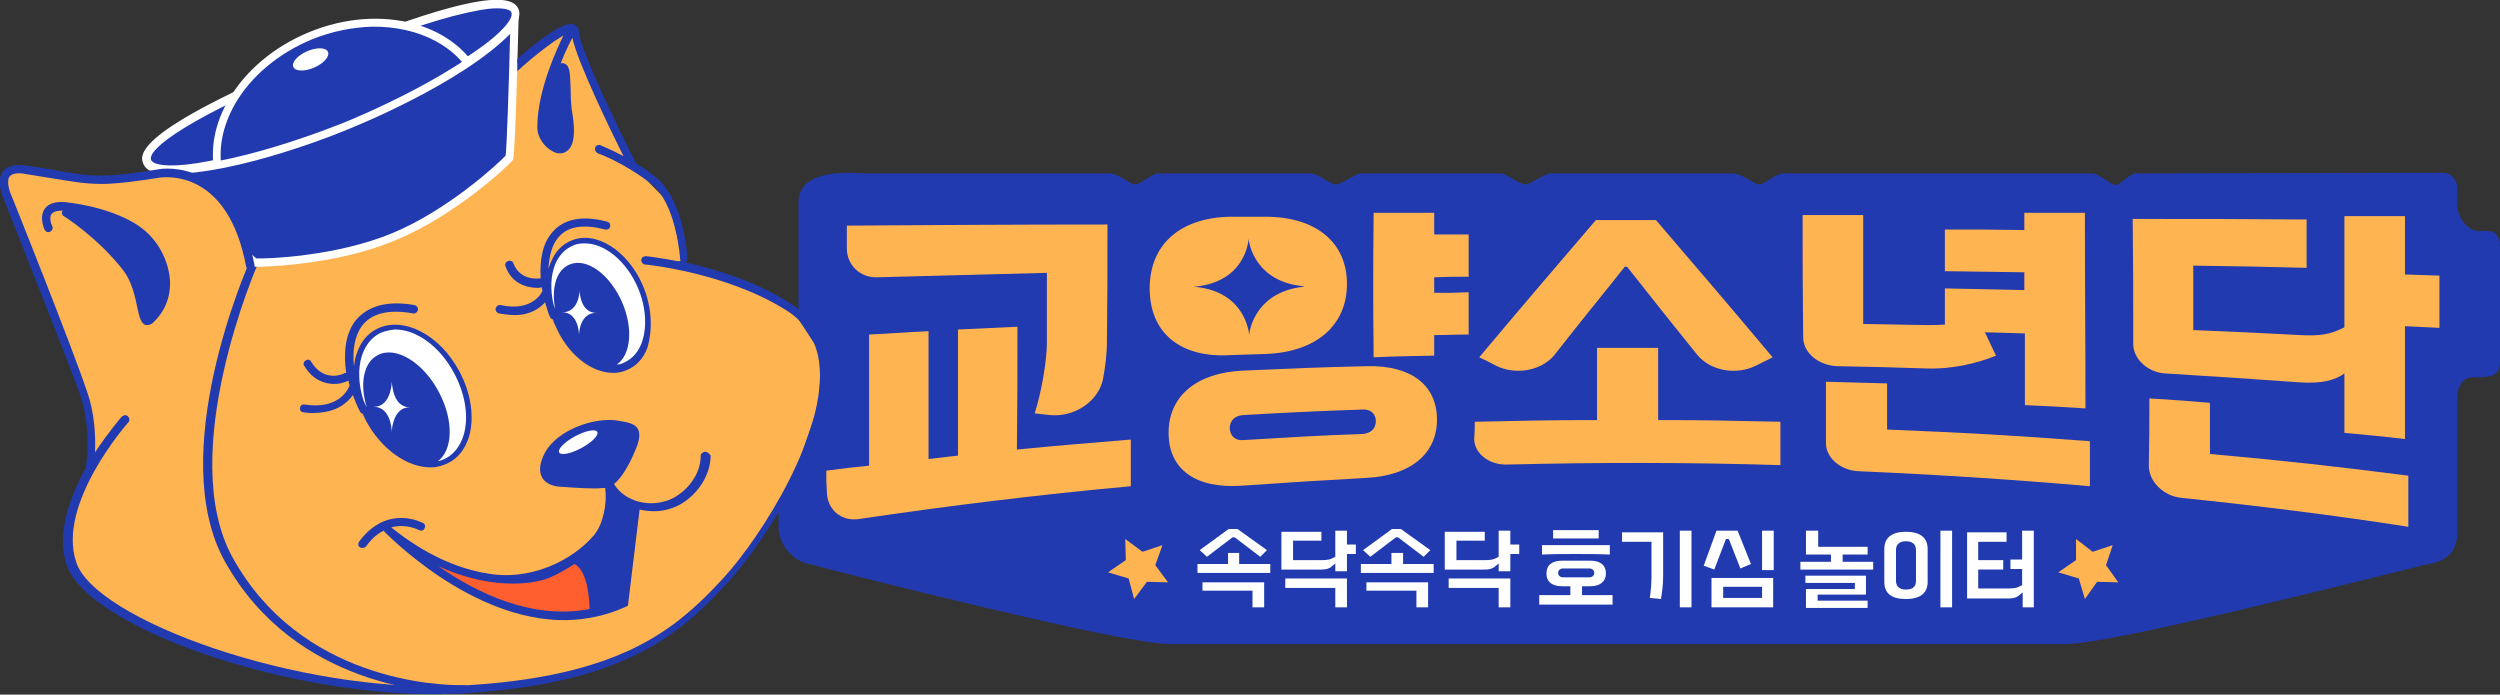 <?xml version="1.0" encoding="utf-8"?>
<!-- Generator: Adobe Illustrator 28.0.0, SVG Export Plug-In . SVG Version: 6.00 Build 0)  -->
<!DOCTYPE svg PUBLIC "-//W3C//DTD SVG 1.1//EN" "http://www.w3.org/Graphics/SVG/1.1/DTD/svg11.dtd">
<svg version="1.1" id="레이어_1" xmlns:x="http://ns.adobe.com/Extensibility/1.0/" xmlns:i="http://ns.adobe.com/AdobeIllustrator/10.0/" xmlns:graph="http://ns.adobe.com/Graphs/1.0/"
	 xmlns="http://www.w3.org/2000/svg" xmlns:xlink="http://www.w3.org/1999/xlink" x="0px" y="0px" viewBox="0 0 449.9 125"
	 style="enable-background:new 0 0 449.9 125;" xml:space="preserve">
<rect x="0" y="0" width="449.9" height="125" fill="#333333" stroke="none"/>
<style type="text/css">
	.st0{fill:#223AAF;}
	.st1{fill:#FFFFFF;}
	.st2{fill:#FFB452;}
	.st3{fill:#FF5F2E;}
</style>
<g>
	<g>
		<path class="st0" d="M449.9,44c0-0.9-0.6-2.4-2-2.4c-1.1-0.1-1.2,0-1.9,0c-2.1-0.1-3.8-2.8-3.8-4.7c0-1.5,0-2.2,0-3.2
			s-0.8-2.6-2.7-2.6s-54.1,0.1-55.2,0.1c-0.9,0-2.8,2.1-3.6,2.1c-0.8,0-3-2.1-4.3-2.1c-1.2,0-54.4,0-55.4,0c-1.4,0-3.5,2-4.4,2
			s-3.1-2-4.9-2c-1.1,0-31.5,0-32.6,0s-3.7,2-4.6,2c-0.9,0-3.5-2-4.5-2c-1.1,0-23.9,0-25,0c-1.1,0-3.5,2-4.6,2c-1,0-3.2-2-4.5-2
			c-1.4,0-26.4,0-27.5,0c-1,0-3.2,2-4.1,2c-0.9,0-3.1-2-4.7-2c0,0-43.2,0-44.2,0s-11.7-1.3-11.7,5.2c0,7.8,0,36.6,0,37.6
			c0,1,0.2,3.7-1.7,4.5c-1.2,0.6-1.9,2-1.9,3.4c0,1,0,12.3,0,13.1c0,2.4,2.1,6,5.9,6.6c8.4,2.2,56.1,14.3,64.4,14.3
			c6.6,0,44,0,63.8,0c7.3,0,12.2,0,12.2,0c24.6,0,78.6,0,85.5,0c8.3,0,56.8-12.4,64.6-14.3c1.8-0.2,5.8-1.1,5.7-5.7
			c0-2.8,0-23.8,0-24.5c0-1.1,0.6-3.5,2.8-3.5c1.4,0,0.7,0,1.5,0c2.3-0.1,3.4-0.7,3.4-2.8C449.9,63.6,449.9,44.9,449.9,44z"/>
		<g>
			<path class="st1" d="M215.1,101.2h5.5v-2h2.8v2h5.5v2.2h-13.8V101.2z M221,94.9h1.8l5.7,4.1l-1.7,1.7l-4.8-3.6h-0.2l-4.8,3.6
				l-1.8-1.7L221,94.9z M225.1,106.7h-9v-2.2h11.8v5.2h-2.8V106.7z"/>
			<path class="st0" d="M228.2,110h-3.4v-3h-9v-2.9h12.5V110z M225.4,109.3h2.1v-4.5h-11.1v1.5h9V109.3z M229.3,103.7h-14.5v-2.9h2
				l-2-1.9l6.1-4.4h2l6.1,4.4l-1.9,1.9h2.2V103.7z M215.4,103.1h13.2v-1.6H223v-2H221v2h-5.5V103.1z M223.7,100.8h2.7l-4.5-3.4
				l-4.5,3.4h2.8v-2h3.4V100.8z M215.9,99l1.3,1.2l4.6-3.5h0.4l4.6,3.5L228,99l-5.3-3.8h-1.6L215.9,99z"/>
		</g>
		<g>
			<path class="st1" d="M237.8,102.8h-7.5v-7.4h7.9v2.3H233v2.8h4.8c0.9,0,1.4-0.1,2-0.5v-4.8h2.8v2.5h1.6v2.4h-1.6v3.1h-2.8v-1
				C239.5,102.5,238.9,102.8,237.8,102.8z M230.9,103.8h11.8v5.9h-2.8v-3.5h-9V103.8z"/>
			<path class="st0" d="M243,110h-3.4v-3.5h-9v-3h9v-0.7c-0.5,0.2-1,0.3-1.8,0.3H230V95h8.6v3h-5.1v2.1h4.5c0.8,0,1.2-0.1,1.7-0.3
				v-5h3.4v2.5h1.6v3H243V110z M240.3,109.3h2.1v-5.2h-11.1v1.7h9V109.3z M240.3,102.8h2.1v-3.1h1.6V98h-1.6v-2.5h-2.1v4.7l-0.2,0.1
				c-0.7,0.4-1.2,0.5-2.2,0.5h-5.2v-3.5h5.1v-1.6h-7.2v6.8h7.2c0.9,0,1.5-0.2,1.9-0.6l0.6-0.5V102.8z"/>
		</g>
		<g>
			<path class="st1" d="M244.5,101.2h5.5v-2h2.8v2h5.5v2.2h-13.8V101.2z M250.5,94.9h1.8L258,99l-1.7,1.7l-4.8-3.6h-0.2l-4.8,3.6
				l-1.8-1.7L250.5,94.9z M254.5,106.7h-9v-2.2h11.8v5.2h-2.8V106.7z"/>
			<path class="st0" d="M257.6,110h-3.4v-3h-9v-2.9h12.5V110z M254.9,109.3h2.1v-4.5h-11.1v1.5h9V109.3z M258.7,103.7h-14.5v-2.9h2
				l-2-1.9l6.1-4.4h2l6.1,4.4l-1.9,1.9h2.2V103.7z M244.9,103.1H258v-1.6h-5.5v-2h-2.1v2h-5.5V103.1z M253.2,100.8h2.7l-4.5-3.4
				l-4.5,3.4h2.8v-2h3.4V100.8z M245.3,99l1.3,1.2l4.6-3.5h0.4l4.6,3.5l1.2-1.2l-5.3-3.8h-1.6L245.3,99z"/>
		</g>
		<g>
			<path class="st1" d="M267.3,102.8h-7.5v-7.4h7.9v2.3h-5.1v2.8h4.8c0.9,0,1.4-0.1,2-0.5v-4.8h2.8v2.5h1.6v2.4h-1.6v3.1h-2.8v-1
				C268.9,102.5,268.3,102.8,267.3,102.8z M260.3,103.8h11.8v5.9h-2.8v-3.5h-9V103.8z"/>
			<path class="st0" d="M272.5,110H269v-3.5h-9v-3h9v-0.7c-0.5,0.2-1,0.3-1.8,0.3h-7.9V95h8.6v3h-5.1v2.1h4.5c0.8,0,1.2-0.1,1.7-0.3
				v-5h3.4v2.5h1.6v3h-1.6V110z M269.7,109.3h2.1v-5.2h-11.1v1.7h9V109.3z M269.7,102.8h2.1v-3.1h1.6V98h-1.6v-2.5h-2.1v4.7
				l-0.2,0.1c-0.7,0.4-1.2,0.5-2.2,0.5h-5.2v-3.5h5.1v-1.6h-7.2v6.8h7.2c0.9,0,1.5-0.2,1.9-0.6l0.6-0.5V102.8z"/>
		</g>
		<g>
			<path class="st1" d="M276.7,106.7h5.5v-0.9h-1.2c-1.9,0-3.1-1-3.1-2.7c0-1.7,1.2-2.6,3.1-2.6h5.1c1.9,0,3.1,1,3.1,2.6
				c0,1.7-1.2,2.7-3.1,2.7H285v0.9h5.5v2.4h-13.8V106.7z M277.2,97.7c4.2,0,8.7,0,12.9,0v2.3c-4.2-0.1-8.7-0.1-12.9,0V97.7z
				 M279.2,95h8.9v2.2h-8.9V95z M281.3,103.6h4.7c0.3,0,0.5-0.2,0.5-0.5s-0.2-0.5-0.5-0.5h-4.7c-0.3,0-0.5,0.2-0.5,0.5
				S280.9,103.6,281.3,103.6z"/>
			<path class="st0" d="M290.9,109.5h-14.5v-3.1h5.5v-0.3h-0.8c-2.1,0-3.5-1.2-3.5-3c0-1.4,0.7-2.3,2-2.8c-0.8,0-1.6,0-2.4,0l-0.3,0
				v-3l0.3,0c0.6,0,1.1,0,1.7,0v-2.7h9.5v2.7c0.6,0,1.1,0,1.7,0l0.3,0v3l-0.3,0c-0.8,0-1.6,0-2.4,0c1.2,0.4,2,1.4,2,2.8
				c0,1.9-1.3,3-3.5,3h-0.8v0.3h5.5V109.5z M277,108.8h13.2v-1.7h-5.5v-1.6h1.5c1.8,0,2.8-0.9,2.8-2.3c0-1.5-1-2.3-2.8-2.3h-5.1
				c-1.8,0-2.8,0.8-2.8,2.3c0,1.5,1,2.3,2.8,2.3h1.5v1.6H277V108.8z M283.6,99.7c2.1,0,4.1,0,6.1,0.1v-1.7c-4,0-8.2,0-12.2,0v1.7
				C279.5,99.7,281.6,99.7,283.6,99.7z M279.5,96.9h8.2v-1.5h-8.2V96.9z M286,103.9h-4.7c-0.5,0-0.9-0.3-0.9-0.8
				c0-0.5,0.4-0.8,0.9-0.8h4.7c0.5,0,0.9,0.3,0.9,0.8C286.9,103.6,286.5,103.9,286,103.9z M281.3,103c-0.2,0-0.2,0.1-0.2,0.1
				c0,0.1,0,0.1,0.2,0.1h4.7c0.2,0,0.2-0.1,0.2-0.1c0-0.1,0-0.1-0.2-0.1H281.3z"/>
		</g>
		<g>
			<path class="st1" d="M296.9,103.8v-6h-5.3v-2.3h8.1v8.2c0,1.5-0.2,3.3-0.4,4.5l-2.6-0.3C296.7,106.6,296.9,104.9,296.9,103.8z
				 M302,95.2h2.8v14.5H302V95.2z"/>
			<path class="st0" d="M305.1,110h-3.4V94.8h3.4V110z M302.3,109.3h2.1V95.5h-2.1V109.3z M299.5,108.5l-3.3-0.4l0-0.3
				c0.2-1.3,0.3-3,0.3-4v-5.6h-5.3v-3h8.7v8.5c0,1.4-0.2,3.2-0.5,4.5L299.5,108.5z M296.9,107.6l2,0.2c0.2-1.1,0.4-2.6,0.4-4.1v-7.9
				h-7.4v1.7h5.3v6.3C297.2,104.8,297.1,106.3,296.9,107.6z"/>
		</g>
		<g>
			<path class="st1" d="M308.8,95.3h4.2l2.6,6.5l-2.6,1l-2.1-5.5h-0.1l-2.1,5.6l-2.6-1L308.8,95.3z M307.7,103.6h11.8v6h-11.8V103.6
				z M316.7,107.3V106h-6.3v1.3H316.7z M316.7,95.2h2.8v7.8h-2.8V95.2z"/>
			<path class="st0" d="M319.8,110h-12.5v-6.7h1.2l-2.8-1.1l2.8-7.2h4.7l2.9,7.1l-3.2,1.2l-2-5l-1.9,5h7.3v-8.5h3.4V110z M308,109.3
				h11.1V104H308V109.3z M317.1,102.6h2.1v-7.1h-2.1V102.6z M306.6,101.8l1.9,0.7l2.1-5.5h0.5l0.1,0.2l2,5.1l1.9-0.8l-2.4-6h-3.8
				L306.6,101.8z M317.1,107.6h-7v-2h7V107.6z M310.8,106.9h5.6v-0.6h-5.6V106.9z"/>
		</g>
		<g>
			<path class="st1" d="M323.6,100.8h5.5v-0.6h-4.5v-5h2.8v2.9h8.9v2.1h-4.5v0.6h5.5v2.1h-13.8V100.8z M324.7,105.6h8.7v-0.4h-8.9
				v-1.9h11.6v4h-8.7v0.4h9v1.9h-11.8V105.6z"/>
			<path class="st0" d="M336.8,110.1h-12.5v-4.5h-0.2v-2.4h-0.9v-2.8h1.1v-5.6h3.4v2.9h8.9v2.6h1.1v2.8h-1.3v4.3h0.3V110.1z
				 M325,109.4h11.1v-1.3h-9V107h8.7v-3.4h-10.9v1.3h8.9v1.1H325V109.4z M323.9,102.5h13.2v-1.4h-5.5v-1.3h4.5v-1.4h-8.9v-2.9H325
				v4.3h4.5v1.3h-5.5V102.5z"/>
		</g>
		<g>
			<path class="st1" d="M338.7,98.9c0-2.3,1.5-3.5,4.3-3.5c2.8,0,4.2,1.2,4.2,3.5v5.9c0,2.3-1.5,3.5-4.2,3.5c-2.8,0-4.3-1.2-4.3-3.5
				V98.9z M343,105.8c1,0,1.5-0.4,1.5-1.2V99c0-0.9-0.5-1.2-1.5-1.2c-1,0-1.5,0.4-1.5,1.2v5.5C341.5,105.4,342,105.8,343,105.8z
				 M348.9,95.2h2.8v14.5h-2.8V95.2z"/>
			<path class="st0" d="M352,110h-3.4V94.8h3.4V110z M349.2,109.3h2.1V95.5h-2.1V109.3z M343,108.5c-3,0-4.6-1.4-4.6-3.8v-5.9
				c0-2.5,1.6-3.8,4.6-3.8c3,0,4.6,1.4,4.6,3.8v5.9C347.6,107.2,346,108.5,343,108.5z M343,95.7c-2.6,0-3.9,1.1-3.9,3.1v5.9
				c0,2.1,1.3,3.1,3.9,3.1c2.6,0,3.9-1.1,3.9-3.1v-5.9C346.9,96.8,345.6,95.7,343,95.7z M343,106.1c-1.5,0-1.8-0.9-1.8-1.6V99
				c0-0.7,0.3-1.6,1.8-1.6c1.5,0,1.8,0.9,1.8,1.6v5.5C344.8,105.3,344.5,106.1,343,106.1z M343,98.1c-1,0-1.2,0.4-1.2,0.9v5.5
				c0,0.5,0.1,0.9,1.2,0.9c1,0,1.1-0.4,1.1-0.9V99C344.1,98.5,344,98.1,343,98.1z"/>
		</g>
		<g>
			<path class="st1" d="M361.5,108.1h-7.8V95.5h7.9v2.4h-5.1v2.7h4.5v2.4h-4.5v2.7h5.1c0.9,0,1.4-0.1,2-0.5v-2.4h-2.1v-2.4h2.1v-5.2
				h2.8v14.5h-2.8v-2.2C363.2,107.8,362.6,108.1,361.5,108.1z"/>
			<path class="st0" d="M366.7,110h-3.4v-1.9c-0.5,0.2-1,0.3-1.8,0.3h-8.2V95.2h8.6v3.1h-5.1v2h4.4V100h2.1v-5.2h3.4V110z
				 M363.9,109.3h2.1V95.5h-2.1v5.2h-2.1v1.7h2.1v2.9l-0.2,0.1c-0.7,0.4-1.2,0.5-2.2,0.5h-5.5v-3.4h4.5v-1.7h-4.5v-3.3h5.1v-1.7H354
				v11.9h7.5c0.9,0,1.5-0.2,1.9-0.6l0.6-0.5V109.3z M356.8,105.3h4.8c0.8,0,1.2-0.1,1.7-0.3v-1.8h-2v0.2h-4.5V105.3z"/>
		</g>
		<path class="st2" d="M148.7,84.7c3.1-0.4,4.6-0.6,7.7-0.9c0-9.4,0-14.2,0-23.6c4.3-0.2,6.4-0.4,10.7-0.6c0,9.2,0,13.8,0,23
			c2.1-0.2,3.2-0.4,5.3-0.6c0-9.1,0-13.6,0-22.7c4.3-0.2,6.4-0.3,10.7-0.5c0,8.8,0,13.3-0.1,22.1c8.2-0.8,12.3-1.1,20.5-1.8
			c0,3.4,0,5.1,0,8.4c-16.4,1.5-32.7,3.5-48.9,5.9c-3.2,0.5-5.8-1.7-5.8-5C148.7,86.9,148.7,86.2,148.7,84.7z M188.4,61.7
			c0-5,0-7.6,0-12.6c-12.2,0.3-18.3,0.5-30.6,0.8c-3,0.1-5.4-2.2-5.4-5.2c0-1.6,0-2.5,0-4.1c15.6-0.1,31.3-0.2,46.9-0.2
			c0,8.6,0,12.9-0.1,21.4c0,1.9-0.3,4.2-0.7,6.4c-0.8,4-5.1,6.9-9.5,6.5c-1.1-0.1-1.7-0.2-2.8-0.3C187.4,70.7,188.4,64.9,188.4,61.7
			z"/>
		<path class="st2" d="M206.9,51.9c0-8,5.6-12.8,14.7-12.9c2.5,0,3.7,0,6.1,0c9.1,0,14.7,4.6,14.7,12.1c0,7.5-5.6,12.3-14.7,12.6
			c-2.5,0.1-3.7,0.1-6.1,0.2C212.4,64.5,206.9,59.9,206.9,51.9z M223.6,66.7c9-0.4,13.5-0.6,22.4-0.8c7.9-0.2,12.6,3.4,12.6,9.6
			c0,6.2-4.8,10.1-12.7,10.5c-9,0.5-13.5,0.8-22.4,1.4c-8.3,0.6-13.2-2.9-13.2-9.5C210.3,71.3,215.3,67.1,223.6,66.7z M223.7,79.2
			c8.6-0.5,12.9-0.8,21.5-1.1c1.5-0.1,2.4-1,2.4-2.3c0-1.3-0.9-2.2-2.4-2.1c-8.6,0.3-12.9,0.5-21.5,1c-1.5,0.1-2.4,1-2.4,2.4
			C221.4,78.5,222.3,79.3,223.7,79.2z M247.2,38.3c4.4,0,6.6,0,10.9,0c0,1.6,0,2.3,0,3.9c2.5,0,3.7,0,6.2,0c0,3,0,4.5,0,7.6
			c-2.5,0-3.7,0-6.2,0.1c0,1.1,0,1.7,0,2.8c2.5,0,3.7,0,6.2-0.1c0,3,0,4.5,0,7.6c-2.5,0-3.7,0.1-6.2,0.1c0,1.5,0,2.2,0,3.7
			c-4.4,0.1-6.6,0.1-10.9,0.3C247.1,53.9,247.1,48.7,247.2,38.3z"/>
		<path class="st2" d="M265.4,75.9c8.8-0.2,13.2-0.3,22-0.3c0-5.2,0-7.8,0-13c4.4,0,6.6,0,11,0c0,5.2,0,7.8,0,13
			c8.8,0,13.2,0.1,22,0.3c0,3.1,0,4.7,0,7.8c-16.4-0.5-32.8-0.5-49.2-0.1c-3.2,0.1-5.9-2-5.9-4.6C265.4,77.7,265.4,77.1,265.4,75.9z
			 M266.2,64.3c8.4-10,12.6-14.9,21-24.7c4.3,0,6.5,0,10.8,0c8.4,9.8,12.6,14.7,21,24.7c-1.2,0.6-1.8,0.9-3,1.5
			c-3.6,1.8-8.3,0.9-10.6-2c-5.1-6.3-7.6-9.5-12.6-15.8c-0.1,0-0.2,0-0.4,0c-5,6.3-7.6,9.4-12.6,15.8c-2.3,2.9-7,3.8-10.6,2
			C268.1,65.2,267.5,64.9,266.2,64.3z"/>
		<path class="st2" d="M324.4,38.7c4.4,0,6.6,0,10.9,0c0,7.8,0,11.8,0,19.6c4.5,0.1,6.8,0.1,11.3,0.2c1.2,0,2.4,0,3.4-0.1
			c0-2.6,0-3.9,0-6.5c5.7,0.1,8.6,0.2,14.3,0.3c0-1.3,0-1.9,0-3.2c-5.7-0.1-8.6-0.1-14.3-0.2c0-3,0-4.5,0-7.5c5.7,0,8.6,0,14.3,0.1
			c0-1.3,0-1.9,0-3.1c4.4,0,6.6,0,10.9,0c0,14.1,0.1,21.1,0.1,35.2c-4.4-0.3-6.6-0.4-10.9-0.6c0-5.2,0-7.8,0-12.9
			c-2.9-0.1-4.3-0.1-7.2-0.2c0.8,1.7,1.2,2.5,2,4.2c-3.4,1.4-8,2.5-12.8,2.3c-6.3-0.2-9.4-0.3-15.7-0.4c-3.4-0.1-6.2-2.4-6.2-5.2
			C324.4,51.9,324.4,47.5,324.4,38.7z M328.6,68.7c4.4,0.1,6.6,0.2,11,0.3c0,3.3,0,5,0,8.3c14.6,0.6,21.9,1,36.5,2.1
			c0,3.2,0,4.9,0,8.1c-13.8-1.2-27.7-2.1-41.6-2.7c-3.2-0.1-5.9-2.4-5.9-5C328.6,75.3,328.6,73.1,328.6,68.7z"/>
		<path class="st2" d="M413.7,68.8c-9.6-0.7-14.5-1-24.1-1.6c-3.1-0.2-5.7-2.6-5.7-5.3c0-9,0-13.5-0.1-22.5c12.5,0,18.8,0,31.3,0.1
			c0,3.5,0,5.2,0,8.7c-8.2-0.2-12.2-0.3-20.4-0.4c0,4.6,0,6.9,0,11.6c7.7,0.3,11.5,0.5,19.2,0.9c3.5,0.2,5.5-0.1,8-1.4
			c0-8,0-12,0-20c4.4,0,6.6,0,10.9,0c0,4.2,0,6.3,0,10.5c2.5,0.1,3.7,0.1,6.2,0.2c0,3.7,0,5.6,0,9.4c-2.5-0.1-3.7-0.2-6.2-0.3
			c0,8.1,0,12.2,0,20.3c-4.4-0.5-6.5-0.7-10.9-1.1c0-4.3,0-6.4,0-10.7C420.3,68.4,417.8,69.1,413.7,68.8z M386.8,71.7
			c4.4,0.3,6.6,0.4,10.9,0.8c0,3.7,0,5.5,0,9.2c14.3,1.3,21.5,2.1,35.7,3.9c0,3.7,0,5.5,0,9.2c-13.5-2.1-27.2-3.8-40.8-5.2
			c-3.2-0.3-5.9-2.9-5.9-5.8C386.8,78.9,386.8,76.5,386.8,71.7z"/>
		<path class="st0" d="M234.6,51.5L234.6,51.5c0,0-0.1,0-0.1,0c-8.3-0.8-9.7-7.2-9.8-8.6l0-0.3c0,0,0,0.1,0,0.2c0-0.1,0-0.2,0-0.2
			l0,0.3c0,0,0,0,0,0c0,0,0,0,0,0v-0.3c0,0,0,0.1,0,0.2c0-0.1,0-0.2,0-0.2v0.3c0,0.2,0,0.4-0.1,0.8c-0.4,2.2-2.2,7.3-9.8,7.9h0
			c0,0,0.1,0,0.1,0c0,0-0.1,0-0.1,0h0c7.6,0.6,9.4,5.7,9.9,7.9c0,0.3,0.1,0.6,0.1,0.8l0,0.3c0,0,0-0.1,0-0.2c0,0.1,0,0.2,0,0.2
			l0-0.3c0,0,0,0,0,0c0,0,0,0,0,0v0.3c0,0,0-0.1,0-0.2c0,0.1,0,0.2,0,0.2v-0.3c0.1-1.4,1.5-7.8,9.8-8.7
			C234.6,51.5,234.6,51.5,234.6,51.5L234.6,51.5C234.6,51.5,234.6,51.5,234.6,51.5C234.6,51.5,234.6,51.5,234.6,51.5z"/>
		<polygon class="st2" points="202.5,97 205.6,99.3 209.2,98.1 207.9,101.7 210.2,104.8 206.4,104.7 204.1,107.8 203.1,104.1 
			199.4,103 202.6,100.8 		"/>
		<polygon class="st2" points="373.6,97 376.6,99.3 380.2,98.1 379,101.7 381.2,104.8 377.4,104.7 375.2,107.8 374.1,104.1 
			370.4,103 373.6,100.8 		"/>
	</g>
	<g>
		<path class="st2" d="M119.2,114.2l10.2-8.6l6.1-7.5l7.4-12.5l4.4-12.7l0.6-9l-4.7-7.2l-8.9-5.3L123.8,48l-3-0.7l2.1-0.4l-2.4-10.3
			l-6-6.1l-5.8-9.9l-4.3-9.8l-1.5-5l-3.5,0.4l-2.7,1.9l-4.5,4.1l-3,2.5L78.3,30.6L60,39.4l-10.4,3.3L33.1,31.4c0,0-4.5-0.1-8.7,0.5
			c-4.2,0.5-10,0-15.9-0.9c-6-0.8-9.4-1.9-7.2,5.1c2.2,6.7,10.6,26.6,10.6,26.6l3.9,10.5l0.6,7.7l-0.9,4.3l-3.2,7.9l-0.1,7.9
			l2.9,4.6l8.7,5.9l20.2,7.7l20.2,4l10.5,0.7c0,0,13.8,0.5,25.8-2.1C110.7,119.5,119.5,114.1,119.2,114.2z"/>
		<ellipse transform="matrix(0.879 -0.477 0.477 0.879 -25.004 44.087)" class="st1" cx="74.2" cy="71.2" rx="9" ry="13.2"/>
		<path class="st0" d="M82.7,66.9c-3.5-6.7-10.2-10.1-14.9-7.7c-1.8,0.9-3,2.5-3.7,4.7c-0.2,0.6-0.3,1.3-0.4,2
			c-0.3-2.7,0.1-5.4,1.4-7.2c1.7-2.3,4.8-3.1,9.2-2.3c0.4,0.1,0.8-0.2,0.9-0.6c0.1-0.4-0.2-0.8-0.6-0.9c-6.2-1.1-9.2,1-10.7,2.9
			c-1.8,2.4-2.1,5.9-1.6,9.3c-0.1,0-0.3,0-0.4,0.1c-0.1,0.1-3.6,1.7-5.9-2.1c-0.2-0.4-0.7-0.5-1-0.2c-0.4,0.2-0.5,0.7-0.2,1
			c1.5,2.5,3.6,3.2,5.4,3.2c1,0,1.9-0.3,2.5-0.6c0,0,0,0,0,0c0.1,0.3,0.1,0.5,0.2,0.8c0,0,0,0,0,0.1c-0.1,0.2-1.5,4.4-8.1,3.4
			c-0.4-0.1-0.8,0.2-0.8,0.6c-0.1,0.4,0.2,0.8,0.6,0.8c0.8,0.1,1.6,0.2,2.2,0.1c3.8-0.1,5.7-1.8,6.7-3.2c0.4,1,0.8,2.1,1.3,3
			c0.1,0.2,0.3,0.3,0.5,0.4c0.2,0.4,0.3,0.7,0.5,1.1c2.8,5.3,7.6,8.6,11.8,8.5c1.1,0,2.1-0.3,3.1-0.8c1.8-0.9,3-2.5,3.7-4.7
			C85.4,75.2,84.8,70.8,82.7,66.9z M83.4,78.4c-0.6,1.9-1.7,3.3-3.2,4.1c-0.4,0.2-0.9,0.4-1.4,0.5c2.7-2,2.9-7.3,0.2-12.4
			c-2.8-5.4-7.8-8.4-11-6.7c-2.6,1.3-3.3,5.2-2,9.4c-0.2-0.4-0.4-0.8-0.6-1.3c-0.9-2.8-1-5.6-0.3-7.9c0.6-1.9,1.7-3.3,3.2-4.1
			c0.8-0.4,1.8-0.6,2.7-0.7c3.8-0.1,8.2,3,10.8,8C83.8,71.1,84.4,75.2,83.4,78.4z"/>
		<ellipse transform="matrix(0.915 -0.402 0.402 0.915 -12.937 47.955)" class="st1" cx="107.7" cy="54.8" rx="8.2" ry="12"/>
		<path class="st0" d="M115.7,51.4c-2.7-6.3-8.5-10-12.9-8.1c-1.7,0.7-3,2.1-3.7,4c-0.2,0.4-0.3,0.8-0.4,1.1
			c0.1-2.2,0.6-4.3,1.8-5.7c1.7-2,4.5-2.4,8.4-1.4c0.4,0.1,0.8-0.1,0.9-0.5c0.1-0.4-0.1-0.8-0.5-0.9c-5.6-1.5-8.5,0.2-9.9,1.9
			c-1.8,2-2.3,5.1-2.1,8.3c-0.1,0-0.1,0-0.2,0c-0.1,0-3.5,0.5-4.7-2.7c-0.1-0.4-0.6-0.6-1-0.4c-0.4,0.1-0.6,0.6-0.4,1
			c1.1,3.1,3.9,3.8,5.7,3.8c0.3,0,0.5,0,0.7-0.1c0,0,0.1,0,0.1,0c0,0.2,0.1,0.4,0.1,0.6c0,0,0,0,0,0.1c0,0-1.6,3.8-7.5,2.5
			c-0.4-0.1-0.8,0.2-0.9,0.6c-0.1,0.4,0.2,0.8,0.6,0.9c1.1,0.2,2,0.3,2.9,0.3c2.8,0,4.5-1.3,5.4-2.3c0.3,0.9,0.5,1.9,0.9,2.7
			c0.1,0.2,0.3,0.3,0.5,0.4c0.1,0.3,0.2,0.7,0.4,1c2.2,5.3,6.6,8.7,10.6,8.6c0.8,0,1.6-0.2,2.3-0.5c1.7-0.7,3-2.1,3.7-4
			C117.5,59.2,117.3,55.2,115.7,51.4z M115.4,61.9c-0.7,1.7-1.8,2.8-3.2,3.4c-0.4,0.2-0.8,0.3-1.2,0.3c2.5-1.7,3-6.4,1-11.1
			c-2.2-5.1-6.4-8.2-9.5-6.9c-2.4,1-3.3,4.2-2.6,8c-0.1-0.3-0.2-0.6-0.3-0.9c-0.6-2.6-0.5-5.1,0.3-7.1c0.7-1.7,1.8-2.8,3.2-3.4
			c0.6-0.3,1.3-0.4,2-0.4c3.6-0.1,7.6,3.1,9.7,8C116.3,55.3,116.5,59.1,115.4,61.9z"/>
		<path class="st0" d="M101,86.6c0,0-4.7,0.1-2.1-4.7c2-3.7,8.4-5.8,12.1-5.2c2.8,0.4,3.8,0.6,2.3,4c-1.3,3.1-2.8,5.4-4.1,5.9
			C108,87.2,101,86.6,101,86.6z"/>
		<g>
			<path class="st0" d="M26.5,58.5c-0.1,0-0.2,0-0.3,0c-0.8-0.3-1.1-1.3-1.5-3.2c-0.4-2-1-4.6-2.4-6.5c-4.6-6-10.8-9.9-10.8-9.9
				c-0.4-0.2-0.5-0.7-0.2-1l0,0c-0.8,0-1.6,0.1-2,0.6c-0.5,0.6-0.1,1.8,0.1,2.2c0.2,0.4,0,0.8-0.4,1c-0.4,0.2-0.8,0-1-0.4
				C7.9,41,7,39,8.1,37.5c0.7-0.9,2-1.3,3.8-1.1c5.4,0.6,10.8,2.4,13.8,4.8c2.8,2.2,4.7,5.8,4.9,9.4c0.1,3-1,5.6-3.2,7.6
				C27.1,58.4,26.8,58.5,26.5,58.5z"/>
		</g>
		<path class="st3" d="M97.5,103.8c-5,1-15.8,1.4-28.1-8.8c0,0,21.7,23.2,42.7,13.5l1.9-15.7l-3.2-2.7l0,0c-1.1,4.2-1.8,6-7.2,10.6
			C103.6,100.6,99.2,103.5,97.5,103.8z"/>
		<g>
			<path class="st0" d="M83.5,124.8C83.5,124.8,83.5,124.8,83.5,124.8c-5,0-30.3-1-43-23.7c-10.8-19.3,3.9-53,4.6-54.4
				c0.2-0.4,0.6-0.5,1-0.4c0.4,0.2,0.5,0.6,0.4,1c-0.2,0.3-15,34.4-4.6,53.1c12.2,22,36.8,23,41.6,22.9c0.4,0,0.8,0.3,0.8,0.7
				C84.3,124.5,84,124.8,83.5,124.8z"/>
		</g>
		<path class="st0" d="M126.9,81.3c-0.3,0-0.8,0.3-0.8,0.7c0,3.5-2.5,6.3-4.9,7.6c-2.1,1.1-4.8,1.3-7.1,0.4
			c-1.6-0.6-2.8-1.6-3.6-2.9c1.5-1.2,2.9-3.8,3.8-6c0.7-1.6,1-2.9,0.5-3.9c-0.6-1-1.8-1.2-3.6-1.5c-4.3-0.7-10.9,1.7-13.1,5.7
			c-1,1.9-1.2,3.4-0.5,4.6c0.9,1.5,3,1.6,3.4,1.6c1.2,0.1,4,0.3,6.2,0.3c0.7,0,1.3-0.1,1.7-0.1c0.4,2.9-0.4,6.6-2,8.5
			c-3.8,4.5-11.6,8.5-19.7,6.8c0,0-0.1,0-0.1,0c-4.8-0.9-10.5-3.2-16.7-8.2c2.7-0.7,4.8,0.4,5,0.5c0.4,0.2,0.8,0.1,1-0.3
			c0.2-0.4,0.1-0.8-0.3-1c-0.1,0-6.4-3.5-11.5,3.4c-0.2,0.3-0.2,0.8,0.2,1c0.1,0.1,0.3,0.1,0.5,0.1c0.2,0,0.4-0.1,0.6-0.3
			c1-1.4,2-2.2,3.1-2.8c0.5,0.5,15.8,16.4,33,16.1c3.5-0.1,7.1-0.8,10.6-2.4l0.4-0.2l2.1-17.3c0.9,0.2,1.7,0.3,2.6,0.3
			c1.6,0,3.1-0.4,4.5-1.1c2.8-1.5,5.6-4.8,5.7-8.9C127.6,81.6,127.3,81.3,126.9,81.3z M106.1,109.6c-10.3,2-20.3-2.9-27.2-7.7
			c8.1,3.7,14.9,3.5,18.7,2.5c2-0.5,4.5-2.1,5.8-2.9C103.4,101.6,105.9,102.2,106.1,109.6L106.1,109.6z"/>
		<path class="st1" d="M70.5,68.7l0-0.1C70.5,68.6,70.5,68.6,70.5,68.7c0-0.1,0-0.1,0-0.1L70.5,68.7c0,0.8-0.4,4.6-3.3,4.5l0,0
			c3,0,3.3,3.8,3.3,4.6l0,0.1c0,0,0,0,0-0.1c0,0.1,0,0.1,0,0.1l0-0.1c0-0.8,0.4-4.6,3.3-4.5l0,0C70.8,73.3,70.6,69.5,70.5,68.7z"/>
		<path class="st1" d="M104.3,52.2l0-0.1C104.3,52.1,104.3,52.1,104.3,52.2c0-0.1,0-0.1,0-0.1L104.3,52.2c0,0.7-0.3,4-3.1,4l0,0
			c2.7,0,3,3.4,3,4.1l0,0.1c0,0,0,0,0-0.1c0,0,0,0.1,0,0.1l0-0.1c0-0.7,0.3-4,3.1-4l0,0C104.6,56.3,104.3,52.9,104.3,52.2z"/>
		<ellipse transform="matrix(0.88 -0.474 0.474 0.88 -25.284 58.87)" class="st1" cx="104.1" cy="79.6" rx="3.9" ry="1.2"/>
		<path class="st0" d="M92.7,2c0.3,0.7,0,1.6-0.7,2.6C88.8,9,77.1,16,62.3,22.1c-15.5,6.4-29.4,9.6-34.2,8.3
			c-0.9-0.2-1.4-0.6-1.6-1.2C25,25.5,38.9,18.2,57.2,10.7S91.3-1.6,92.7,2z"/>
		<path class="st1" d="M31.2,31.4c-1.3,0-2.4-0.1-3.3-0.3c-1.1-0.3-1.8-0.9-2.1-1.6C25.2,28,23.5,23.8,56.9,10
			c9.8-4,18.1-7,24.1-8.6c7.5-2,11.4-1.9,12.3,0.2c0.4,0.9,0.1,2.1-0.8,3.3c-3.3,4.6-15.4,11.8-30,17.8C49.8,28,37.8,31.3,31.2,31.4
			z M89.4,1.5c-1.6,0-4,0.4-7.9,1.4c-6,1.6-14.2,4.5-24,8.5c-23.7,9.7-31.1,15.5-30.3,17.4c0.2,0.4,0.7,0.6,1.1,0.7
			c4.7,1.3,18.8-2.1,33.7-8.2C76.2,15.6,88.2,8.5,91.4,4.1C92,3.3,92.2,2.6,92,2.2l0,0C92,2,91.5,1.5,89.4,1.5z"/>
		
			<ellipse transform="matrix(0.925 -0.38 0.38 0.925 -4.461 25.811)" class="st0" cx="63.2" cy="24.2" rx="24.9" ry="19.2"/>
		<path class="st1" d="M59.4,45.1c-9,0.2-16.9-3.9-19.9-11.1c-2-5-1.5-10.6,1.6-16c3.1-5.3,8.2-9.6,14.5-12.2
			c13.1-5.4,27.1-1.5,31.3,8.7l0,0c4.2,10.2-3.1,22.8-16.1,28.2C67,44.2,63.1,45,59.4,45.1z M67,4.8c-3.5,0.1-7.2,0.8-10.9,2.3
			c-6,2.5-10.9,6.6-13.8,11.6c-2.8,4.9-3.4,10.2-1.5,14.7c3.9,9.4,17,13,29.3,7.9C82.5,36.2,89.4,24.5,85.5,15
			C82.8,8.4,75.4,4.7,67,4.8z"/>
		<path class="st0" d="M62.6,22.6c0,0-21.8,9.2-34.3,8c0,0,17,16.6,17.6,16.7s13.9-0.1,24.9-4.6s20.6-13.8,20.9-14.3
			c0.3-0.5,0.9-24.2,0.9-24.2C84.6,13.8,62.6,22.6,62.6,22.6z"/>
		<path class="st1" d="M46.9,48c-0.7,0-1.1,0-1.2,0c-0.3,0-0.8-0.1-18-16.9l-1.5-1.5l2.1,0.2c12.1,1.2,33.7-7.8,34-7.9l0,0
			c0.2-0.1,21.9-8.8,29.7-18.2l1.4-1.6l-0.1,2.1c-0.6,24-0.9,24.4-1,24.6c-0.4,0.6-10.2,10-21.3,14.5C61.7,47.2,50.5,47.9,46.9,48z
			 M46.1,46.5c1.7,0.1,14.2-0.3,24.4-4.5C80.7,37.8,89.8,29.3,91,28c0.2-1.6,0.6-13.2,0.8-21.9c-8.9,9-28,16.7-29,17.1
			c-0.9,0.4-20,8.3-32.6,8.1C36.5,37.5,44.9,45.5,46.1,46.5z"/>
		<ellipse transform="matrix(0.917 -0.399 0.399 0.917 0.375 23.185)" class="st1" cx="55.9" cy="10.7" rx="3.4" ry="1.6"/>
		<path class="st2" d="M26.5,31.6c0,0,7.1-3.2,13.3,4.3s4.6,11.4,4,12.6c-0.6,1.3-6.8-1.4-6.8-1.4L26.5,31.6z"/>
		<path class="st0" d="M93.1,12.8c3.3-3,6.5-5.4,8.3-6.4c-0.9,1.8-4.7,9.7-4.7,16.4c-0.1,1.8,1.3,3.7,2.7,4.4
			c0.5,0.3,0.9,0.4,1.4,0.4c0.4,0,0.8-0.1,1.2-0.4c1.3-0.9,1.6-3.2,1-6.8c-0.2-1.1-0.3-2.6-0.3-4.1c-0.1-2.9-0.1-4.4-1-4.8
			c-0.2-0.1-0.4-0.2-0.8-0.1c1-2.6,2-4.4,2.1-4.6c0.9,4.3,6.8,16.5,9.2,21.3c-2.4-1.3-4.1-1.9-4.2-2c-0.4-0.1-0.8,0.1-0.9,0.5
			c-0.1,0.4,0.1,0.8,0.5,1c0,0,4.4,1.5,9.5,5.4c4.7,3.6,5.3,13.6,5.3,13.7c0,0.1,0.1,0.3,0.1,0.4c-3.6-0.7-6.1-1-6.3-1
			c-0.4,0-0.8,0.3-0.8,0.7c0,0.4,0.3,0.8,0.7,0.8c0.1,0,14.6,1.4,25.5,8.3c3.3,2.1,5.2,5.2,5.8,9.2c1.7,12.5-10.4,31.5-17.2,38.9
			c-8.6,9.4-18.7,17.9-47.5,19.4c-29,1.5-65.9-12-69-22.3C10.2,90.6,23,76.1,23.1,76c0.3-0.3,0.2-0.8-0.1-1.1
			c-0.3-0.3-0.8-0.2-1.1,0.1c-0.2,0.2-2.4,2.8-4.8,6.4c0.1-2.8,0-7-1.5-11.1C13.3,63.3,2.3,35.7,2.1,35.3c-0.3-0.6-1-2.6-0.4-3.5
			c0.5-0.7,1.8-0.7,2.8-0.5c1.9,0.3,3.6,0.6,5,0.8c3.1,0.5,5.6,1,8.8,1c2.9,0,7.1-0.6,10.2-1.1c1.3-0.2,12.5-1.6,15.8,16
			c0.1,0.4,0.5,0.7,0.9,0.6c0.4-0.1,0.7-0.5,0.6-0.9c-3.6-19.1-16.1-17.5-17.5-17.2c-3,0.5-7.2,1.1-9.9,1.1c-3.1,0-5.4-0.4-8.6-1
			c-1.5-0.3-3.1-0.5-5.1-0.8c-2-0.3-3.5,0.1-4.2,1.1c-1.3,1.8,0.1,4.7,0.2,5c0.1,0.3,11.1,27.9,13.6,34.8c2.2,6.2,1.3,12.6,1.1,13.6
			c-2.8,5.1-5.2,11.5-3.5,17.1c3.5,11.5,39.9,24,67.6,23.5c1,0,2-0.1,2.9-0.1c29.3-1.5,39.7-10.3,48.5-19.9
			c6.3-6.8,19.4-26.4,17.6-40.1c-0.6-4.5-2.8-8-6.4-10.3c-6.3-4-13.6-6.1-18.8-7.3c0.2-0.1,0.4-0.4,0.4-0.7c0-0.4-0.6-10.7-5.9-14.8
			c-1.2-0.9-2.3-1.7-3.4-2.3c0,0,0-0.1,0-0.1c-2.8-5.5-10-20.3-10.2-23.5c0-0.9-0.6-1.3-0.9-1.4c-1.8-0.7-6.6,3-10.2,6.2L93.1,12.8z
			"/>
	</g>
</g>
</svg>
